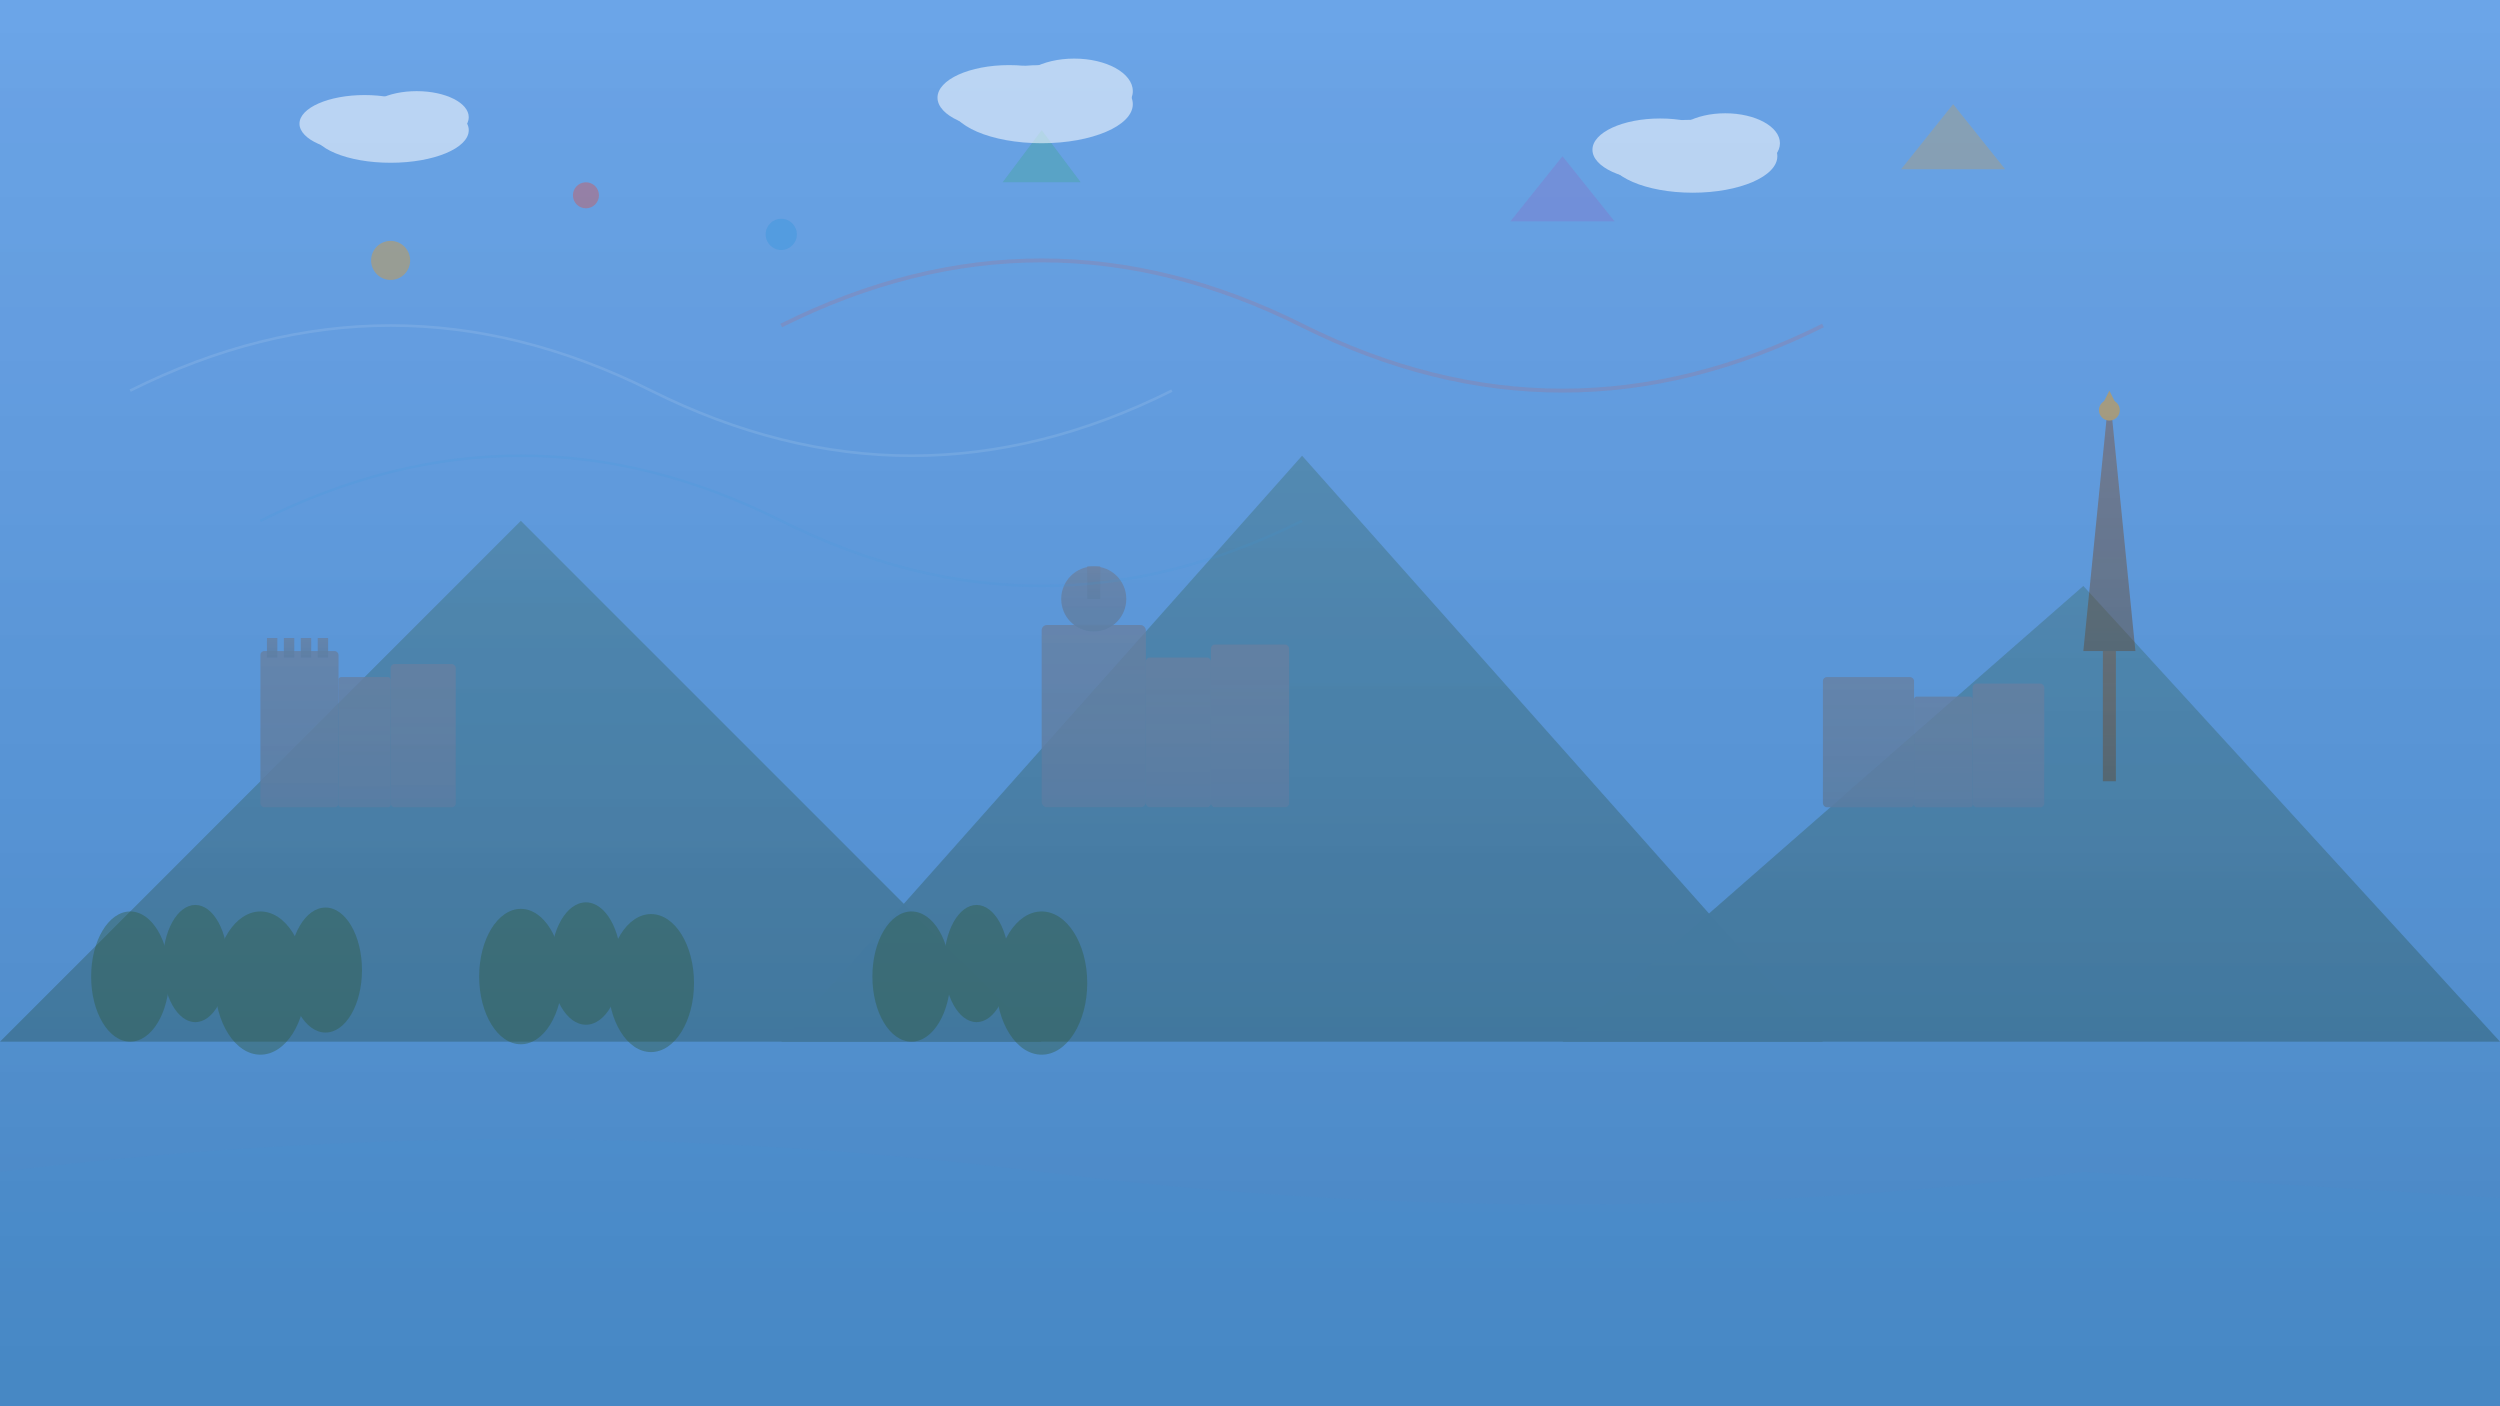 <svg width="1920" height="1080" viewBox="0 0 1920 1080" fill="none" xmlns="http://www.w3.org/2000/svg">
  <defs>
    <linearGradient id="skyGradient" x1="0%" y1="0%" x2="0%" y2="100%">
      <stop offset="0%" style="stop-color:#4a90e2;stop-opacity:0.8" />
      <stop offset="100%" style="stop-color:#357abd;stop-opacity:0.9" />
    </linearGradient>
    
    <linearGradient id="mountainGradient" x1="0%" y1="0%" x2="0%" y2="100%">
      <stop offset="0%" style="stop-color:#2c5530;stop-opacity:0.9" />
      <stop offset="100%" style="stop-color:#1a3a1e;stop-opacity:1" />
    </linearGradient>
    
    <linearGradient id="castleGradient" x1="0%" y1="0%" x2="0%" y2="100%">
      <stop offset="0%" style="stop-color:#8b4513;stop-opacity:0.8" />
      <stop offset="100%" style="stop-color:#654321;stop-opacity:0.9" />
    </linearGradient>
    
    <filter id="glow">
      <feGaussianBlur stdDeviation="3" result="coloredBlur"/>
      <feMerge> 
        <feMergeNode in="coloredBlur"/>
        <feMergeNode in="SourceGraphic"/>
      </feMerge>
    </filter>
  </defs>
  
  <!-- Sky background -->
  <rect width="1920" height="1080" fill="url(#skyGradient)"/>
  
  <!-- Abstract geometric shapes -->
  <g opacity="0.3">
    <!-- Large triangular mountain shapes -->
    <path d="M 0 800 L 400 400 L 800 800 Z" fill="url(#mountainGradient)"/>
    <path d="M 600 800 L 1000 350 L 1400 800 Z" fill="url(#mountainGradient)"/>
    <path d="M 1200 800 L 1600 450 L 1920 800 Z" fill="url(#mountainGradient)"/>
    
    <!-- Castle silhouettes on horizon -->
    <g transform="translate(200, 500)">
      <rect x="0" y="0" width="60" height="120" fill="url(#castleGradient)" rx="3"/>
      <rect x="60" y="20" width="40" height="100" fill="url(#castleGradient)" rx="2"/>
      <rect x="100" y="10" width="50" height="110" fill="url(#castleGradient)" rx="3"/>
      <!-- Battlements -->
      <rect x="5" y="-10" width="8" height="15" fill="url(#castleGradient)"/>
      <rect x="18" y="-10" width="8" height="15" fill="url(#castleGradient)"/>
      <rect x="31" y="-10" width="8" height="15" fill="url(#castleGradient)"/>
      <rect x="44" y="-10" width="8" height="15" fill="url(#castleGradient)"/>
    </g>
    
    <g transform="translate(800, 480)">
      <rect x="0" y="0" width="80" height="140" fill="url(#castleGradient)" rx="4"/>
      <rect x="80" y="25" width="50" height="115" fill="url(#castleGradient)" rx="3"/>
      <rect x="130" y="15" width="60" height="125" fill="url(#castleGradient)" rx="3"/>
      <!-- Tower -->
      <circle cx="40" cy="-20" r="25" fill="url(#castleGradient)"/>
      <rect x="35" y="-45" width="10" height="25" fill="url(#castleGradient)"/>
    </g>
    
    <g transform="translate(1400, 520)">
      <rect x="0" y="0" width="70" height="100" fill="url(#castleGradient)" rx="3"/>
      <rect x="70" y="15" width="45" height="85" fill="url(#castleGradient)" rx="2"/>
      <rect x="115" y="5" width="55" height="95" fill="url(#castleGradient)" rx="3"/>
    </g>
  </g>
  
  <!-- Abstract decorative elements -->
  <g opacity="0.4">
    <!-- Floating geometric shapes -->
    <circle cx="300" cy="200" r="15" fill="#f39c12" filter="url(#glow)"/>
    <circle cx="450" cy="150" r="10" fill="#e74c3c" filter="url(#glow)"/>
    <circle cx="600" cy="180" r="12" fill="#3498db" filter="url(#glow)"/>
    
    <polygon points="800,100 830,140 770,140" fill="#27ae60" opacity="0.6"/>
    <polygon points="1200,120 1240,170 1160,170" fill="#9b59b6" opacity="0.6"/>
    <polygon points="1500,80 1540,130 1460,130" fill="#f39c12" opacity="0.6"/>
    
    <!-- Abstract curved lines -->
    <path d="M 100 300 Q 300 200 500 300 T 900 300" stroke="#ffffff" stroke-width="2" fill="none" opacity="0.3"/>
    <path d="M 600 250 Q 800 150 1000 250 T 1400 250" stroke="#e74c3c" stroke-width="3" fill="none" opacity="0.4"/>
    <path d="M 200 400 Q 400 300 600 400 T 1000 400" stroke="#3498db" stroke-width="2" fill="none" opacity="0.3"/>
  </g>
  
  <!-- Czech architectural elements -->
  <g opacity="0.5" transform="translate(1600, 300)">
    <!-- Stylized church spire -->
    <path d="M 0 200 L 20 0 L 40 200 Z" fill="url(#castleGradient)"/>
    <rect x="15" y="200" width="10" height="100" fill="url(#castleGradient)"/>
    <circle cx="20" cy="15" r="8" fill="#f39c12"/>
    <path d="M 20 0 L 25 10 L 15 10 Z" fill="#f39c12"/>
  </g>
  
  <!-- River/path flowing through landscape -->
  <g opacity="0.3">
    <path d="M 0 900 Q 400 850 800 900 T 1600 900 L 1920 920 L 1920 1080 L 0 1080 Z" fill="#3498db" opacity="0.2"/>
  </g>
  
  <!-- Forest silhouettes -->
  <g opacity="0.4" transform="translate(0, 700)">
    <ellipse cx="100" cy="50" rx="30" ry="50" fill="#2c5530"/>
    <ellipse cx="150" cy="40" rx="25" ry="45" fill="#2c5530"/>
    <ellipse cx="200" cy="55" rx="35" ry="55" fill="#2c5530"/>
    <ellipse cx="250" cy="45" rx="28" ry="48" fill="#2c5530"/>
    
    <ellipse cx="400" cy="50" rx="32" ry="52" fill="#2c5530"/>
    <ellipse cx="450" cy="40" rx="27" ry="47" fill="#2c5530"/>
    <ellipse cx="500" cy="55" rx="33" ry="53" fill="#2c5530"/>
    
    <ellipse cx="700" cy="50" rx="30" ry="50" fill="#2c5530"/>
    <ellipse cx="750" cy="40" rx="25" ry="45" fill="#2c5530"/>
    <ellipse cx="800" cy="55" rx="35" ry="55" fill="#2c5530"/>
  </g>
  
  <!-- Clouds -->
  <g opacity="0.6">
    <ellipse cx="300" cy="100" rx="60" ry="25" fill="#ffffff"/>
    <ellipse cx="320" cy="90" rx="40" ry="20" fill="#ffffff"/>
    <ellipse cx="280" cy="95" rx="50" ry="22" fill="#ffffff"/>
    
    <ellipse cx="800" cy="80" rx="70" ry="30" fill="#ffffff"/>
    <ellipse cx="825" cy="70" rx="45" ry="25" fill="#ffffff"/>
    <ellipse cx="775" cy="75" rx="55" ry="25" fill="#ffffff"/>
    
    <ellipse cx="1300" cy="120" rx="65" ry="28" fill="#ffffff"/>
    <ellipse cx="1325" cy="110" rx="42" ry="23" fill="#ffffff"/>
    <ellipse cx="1275" cy="115" rx="52" ry="24" fill="#ffffff"/>
  </g>
  
  <!-- Atmospheric perspective overlay -->
  <rect width="1920" height="1080" fill="url(#skyGradient)" opacity="0.1"/>
</svg>
